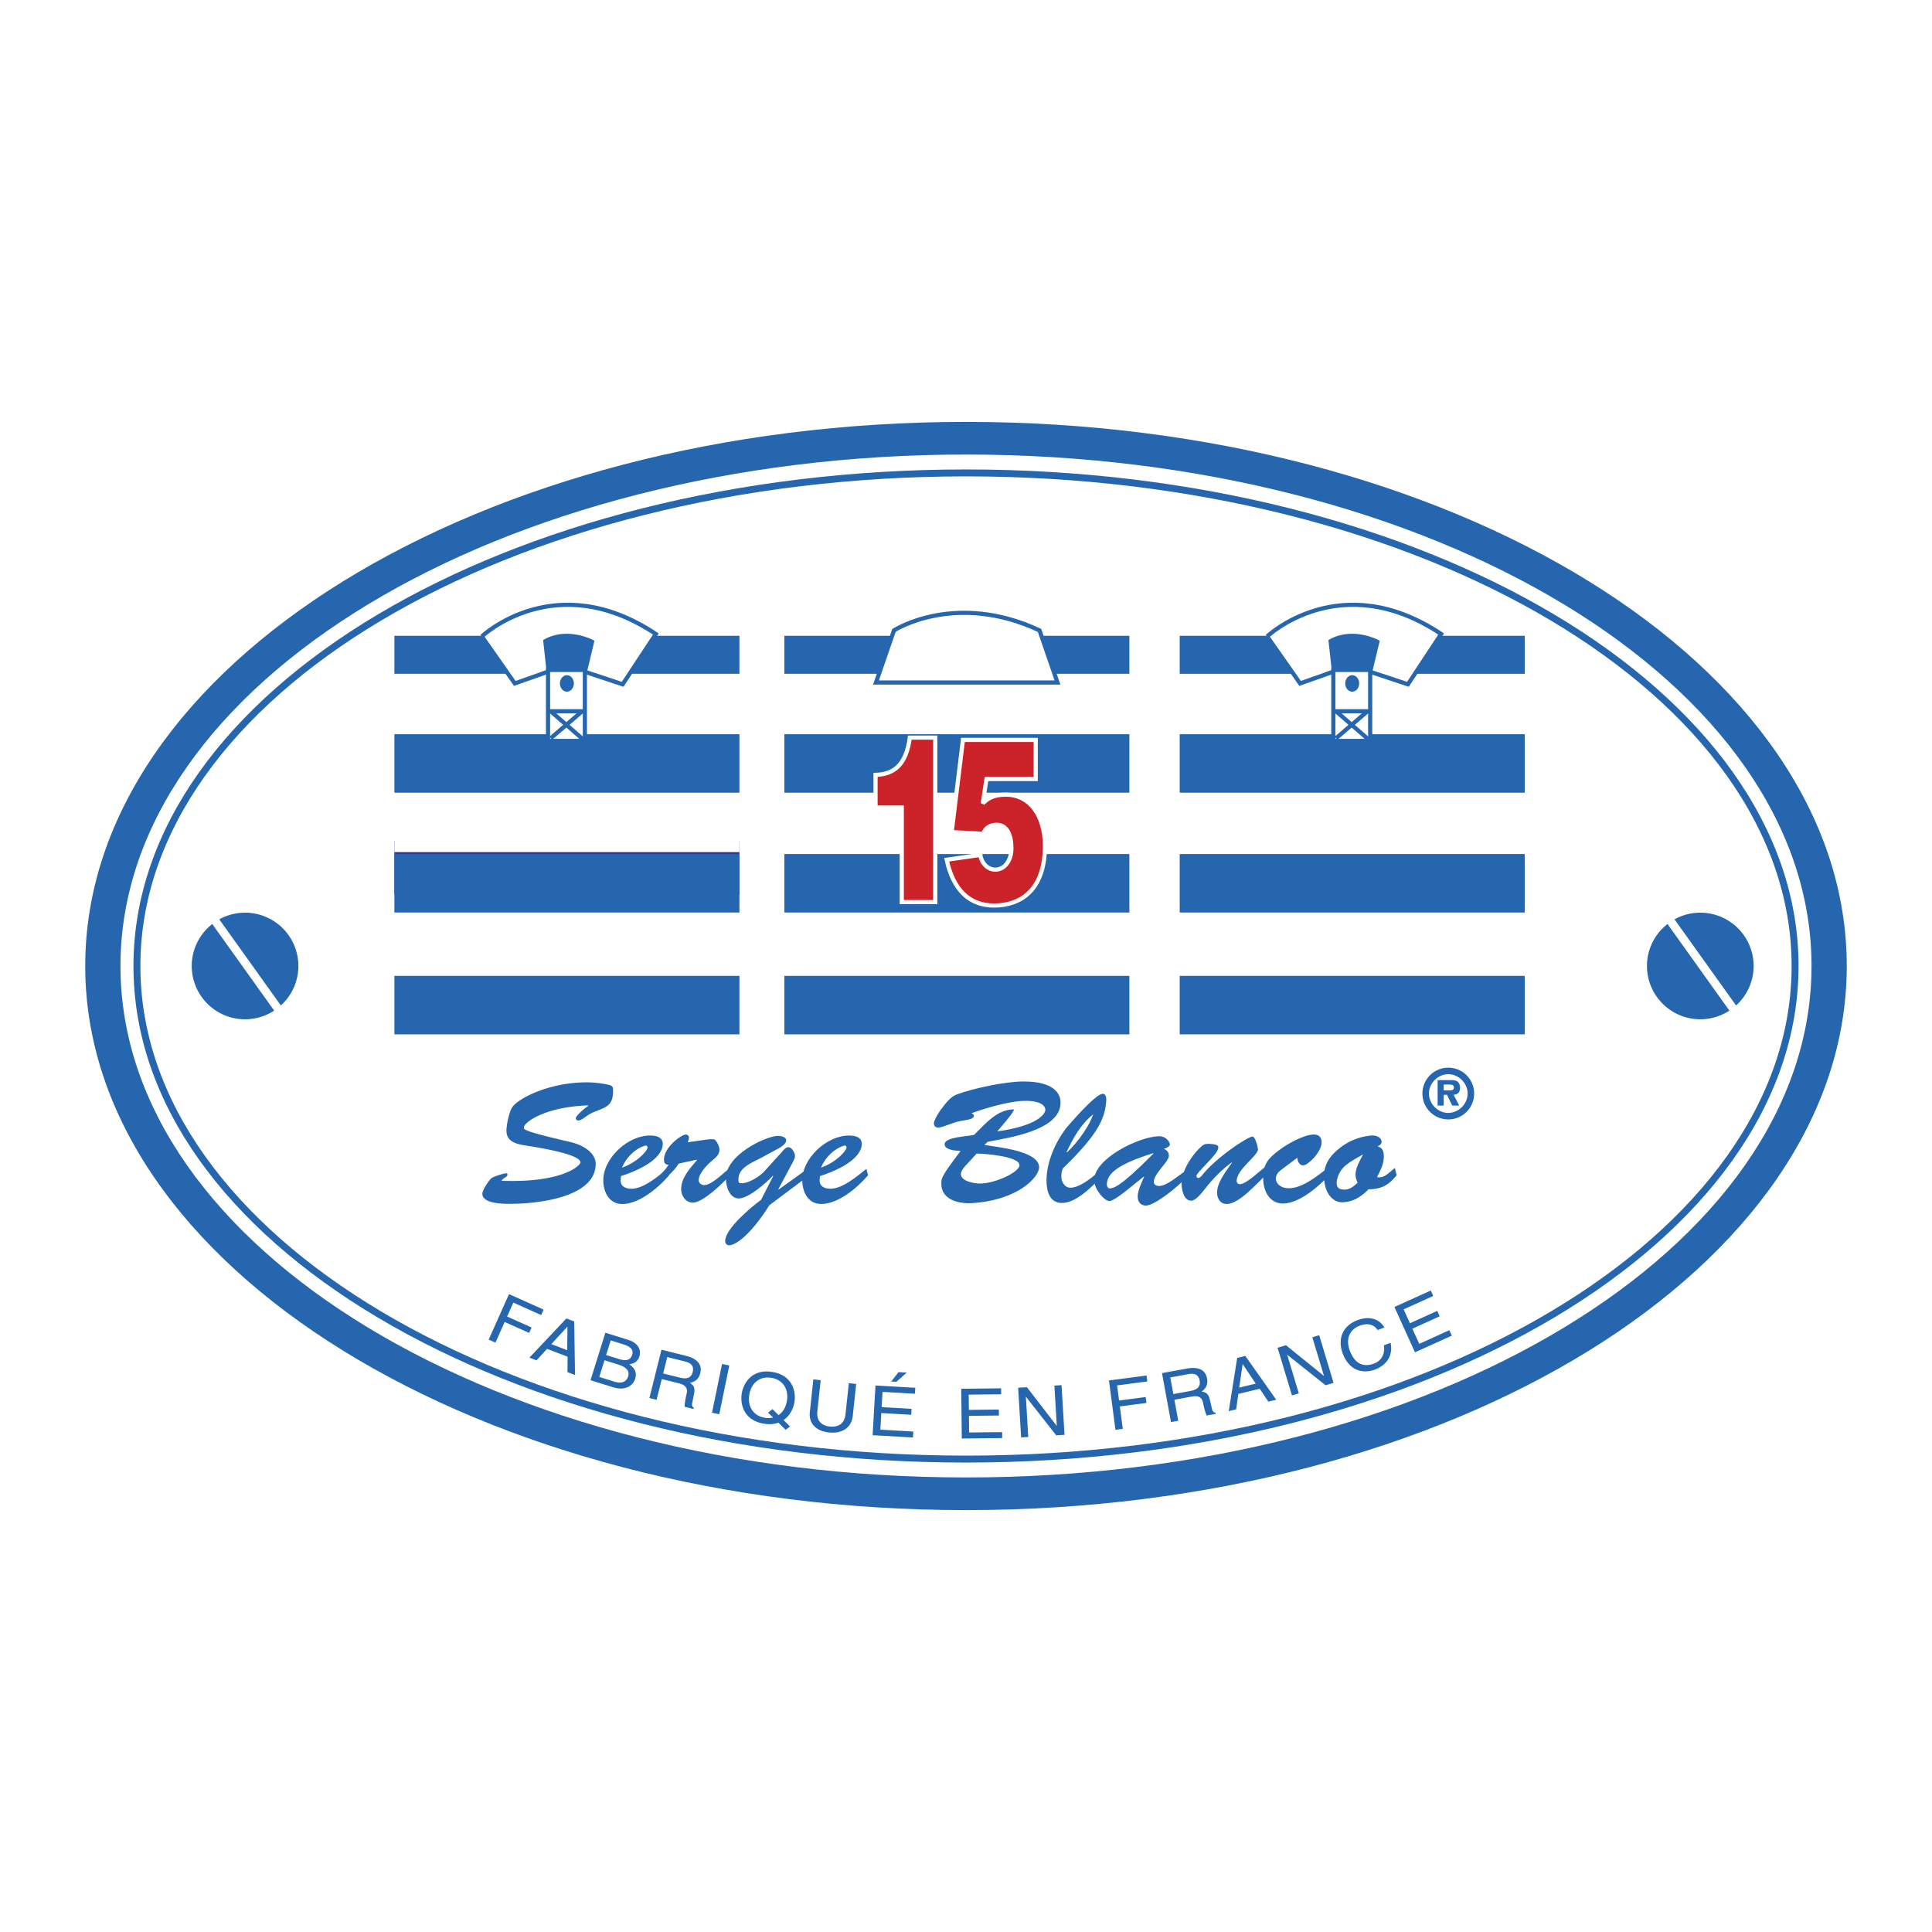 <svg xmlns="http://www.w3.org/2000/svg" width="2500" height="2500" viewBox="0 0 192.756 192.756"><path fill-rule="evenodd" clip-rule="evenodd" fill="#fff" d="M0 0h192.756v192.756H0V0z"/><path fill-rule="evenodd" clip-rule="evenodd" fill="#fff" d="M73.772 83.694v-5.38H39.348v5.38h34.424z"/><path fill-rule="evenodd" clip-rule="evenodd" fill="#33348e" d="M73.772 89.251v-5.378H39.348v5.378h34.424z"/><path fill-rule="evenodd" clip-rule="evenodd" fill="#2566af" d="M73.772 67.323v-3.889H39.348v3.889h34.424z"/><path fill-rule="evenodd" clip-rule="evenodd" fill="#fff" d="M73.772 73.058v-5.833H39.348v5.833h34.424z"/><path fill-rule="evenodd" clip-rule="evenodd" fill="#2566af" d="M73.772 79.086v-5.833H39.348v5.833h34.424z"/><path fill-rule="evenodd" clip-rule="evenodd" fill="#fff" d="M73.772 85.016v-5.833H39.348v5.833h34.424z"/><path fill-rule="evenodd" clip-rule="evenodd" fill="#2566af" d="M73.772 91.044V85.21H39.348v5.834h34.424z"/><path fill-rule="evenodd" clip-rule="evenodd" fill="#fff" d="M73.772 97.168v-5.832H39.348v5.832h34.424zM73.772 104.85v-1.711H39.348v1.711h34.424z"/><path fill-rule="evenodd" clip-rule="evenodd" fill="#2566af" d="M73.772 103.197v-5.834H39.348v5.834h34.424z"/><path d="M48.073 63.494s7.321-6.933 17.362-.239l-3.317 5.02-3.765-1.254.717-2.988s-2.452-1.299-4.661-.061l.329 3.018-3.377 1.196-3.288-4.692z" fill-rule="evenodd" clip-rule="evenodd" fill="#fff" stroke="#2566af" stroke-width=".415" stroke-miterlimit="2.613"/><path fill-rule="evenodd" clip-rule="evenodd" fill="#fff" stroke="#2566af" stroke-width=".415" stroke-miterlimit="2.613" d="M58.353 73.922V66.84h-3.676v7.082h3.676z"/><path d="M56.56 69.009c.385 0 .697-.369.697-.824 0-.455-.312-.824-.697-.824-.385 0-.697.369-.697.824 0 .455.312.824.697.824z" fill-rule="evenodd" clip-rule="evenodd" fill="#2566af"/><path d="M54.677 70.964h3.675m-3.406 0l3.407 2.958m-.27-2.958l-3.138 2.689" fill="none" stroke="#2566af" stroke-width=".415" stroke-miterlimit="2.613"/><path fill-rule="evenodd" clip-rule="evenodd" fill="#2566af" d="M152.123 67.323v-3.889h-34.424v3.889h34.424z"/><path fill-rule="evenodd" clip-rule="evenodd" fill="#fff" d="M152.123 73.058v-5.833h-34.424v5.833h34.424z"/><path fill-rule="evenodd" clip-rule="evenodd" fill="#2566af" d="M152.123 79.086v-5.833h-34.424v5.833h34.424z"/><path fill-rule="evenodd" clip-rule="evenodd" fill="#fff" d="M152.123 85.016v-5.833h-34.424v5.833h34.424z"/><path fill-rule="evenodd" clip-rule="evenodd" fill="#2566af" d="M152.123 91.044V85.21h-34.424v5.834h34.424z"/><path fill-rule="evenodd" clip-rule="evenodd" fill="#fff" d="M152.123 97.168v-5.832h-34.424v5.832h34.424zM152.123 104.85v-1.711h-34.424v1.711h34.424z"/><path fill-rule="evenodd" clip-rule="evenodd" fill="#2566af" d="M152.123 103.197v-5.834h-34.424v5.834h34.424z"/><path d="M126.424 63.494s7.32-6.933 17.361-.239l-3.316 5.02-3.766-1.254.717-2.988s-2.451-1.299-4.662-.061l.33 3.018-3.377 1.196-3.287-4.692z" fill-rule="evenodd" clip-rule="evenodd" fill="#fff" stroke="#2566af" stroke-width=".415" stroke-miterlimit="2.613"/><path fill-rule="evenodd" clip-rule="evenodd" fill="#fff" stroke="#2566af" stroke-width=".415" stroke-miterlimit="2.613" d="M136.703 73.922V66.84h-3.676v7.082h3.676z"/><path d="M134.91 69.009c.385 0 .697-.369.697-.824 0-.455-.312-.824-.697-.824s-.697.369-.697.824c0 .455.312.824.697.824z" fill-rule="evenodd" clip-rule="evenodd" fill="#2566af"/><path d="M133.027 70.964h3.676m-3.406 0l3.406 2.958m-.269-2.958l-3.137 2.689" fill="none" stroke="#2566af" stroke-width=".415" stroke-miterlimit="2.613"/><path fill-rule="evenodd" clip-rule="evenodd" fill="#2566af" d="M112.678 67.323v-3.889H78.254v3.889h34.424z"/><path fill-rule="evenodd" clip-rule="evenodd" fill="#fff" d="M112.678 73.058v-5.833H78.254v5.833h34.424z"/><path fill-rule="evenodd" clip-rule="evenodd" fill="#2566af" d="M112.678 79.086v-5.833H78.254v5.833h34.424z"/><path fill-rule="evenodd" clip-rule="evenodd" fill="#fff" d="M112.678 85.016v-5.833H78.254v5.833h34.424z"/><path fill-rule="evenodd" clip-rule="evenodd" fill="#2566af" d="M112.678 91.044V85.21H78.254v5.834h34.424z"/><path fill-rule="evenodd" clip-rule="evenodd" fill="#fff" d="M112.678 97.168v-5.832H78.254v5.832h34.424zM112.678 104.85v-1.711H78.254v1.711h34.424z"/><path fill-rule="evenodd" clip-rule="evenodd" fill="#2566af" d="M112.678 103.197v-5.834H78.254v5.834h34.424z"/><path d="M89.191 62.895s6.096-3.944 14.522 0l1.793 5.2H87.398l1.793-5.2z" fill-rule="evenodd" clip-rule="evenodd" fill="#fff" stroke="#2566af" stroke-width=".415" stroke-miterlimit="2.613"/><path d="M93.311 90H89.97v-9.432h-2.618v-3.259c1.767-.046 3.052-.917 3.421-3.717h2.538V90zM96.074 73.82h7.26v3.901H98.42l-.369 2.433c.705-.735 1.492-.872 2.344-.872 2.17 0 3.855 1.882 3.855 5.118 0 4.475-2.49 5.944-5.076 5.944-2.474 0-4.08-1.583-4.723-4.567l3.357-.482c0 .046.031.115.031.161.193.849.836 1.308 1.447 1.308.979 0 1.623-.941 1.623-2.135 0-1.331-.451-2.34-1.463-2.34-.498 0-1.092.184-1.35.895l-3.148-.161 1.126-9.203z" fill-rule="evenodd" clip-rule="evenodd" fill="#cc2229" stroke="#fff" stroke-width=".415" stroke-miterlimit="2.613"/><path d="M96.378 42.092c-48.532 0-87.875 24.305-87.875 54.287 0 29.98 39.343 54.285 87.875 54.285s87.874-24.305 87.874-54.285c0-29.982-39.342-54.287-87.874-54.287zm0 105.314c-46.591 0-84.359-22.846-84.359-51.027 0-28.183 37.769-51.029 84.359-51.029 46.588 0 84.358 22.846 84.358 51.029 0 28.182-37.769 51.027-84.358 51.027z" fill-rule="evenodd" clip-rule="evenodd" fill="#2566af"/><path d="M179.096 96.379c0 27.17-37.033 49.195-82.717 49.195s-82.718-22.025-82.718-49.195c0-27.171 37.034-49.196 82.718-49.196s82.717 22.025 82.717 49.196z" fill="none" stroke="#2566af" stroke-width=".692" stroke-miterlimit="2.613"/><path d="M173.209 100.314a5.303 5.303 0 0 0 1.75-3.936 5.32 5.32 0 0 0-7.894-4.656l6.144 8.592zM166.367 92.19a5.302 5.302 0 0 0-2.049 4.189 5.32 5.32 0 0 0 8.226 4.451l-6.177-8.64zM28.02 100.314a5.303 5.303 0 0 0 1.75-3.936 5.32 5.32 0 0 0-7.893-4.656l6.143 8.592zM21.178 92.19a5.304 5.304 0 0 0-2.048 4.189 5.318 5.318 0 0 0 8.226 4.451l-6.178-8.64zM56.874 113.934c1.747.414 2.56 1.33 2.56 2.178 0 3.441-6.035 3.994-8.525 3.994-.674 0-2.784 0-2.784-1.002 0-.363.605-1.279.882-1.539.208-.172 1.228-.502 1.487-.502.086 0 .139.018.139.121 0 .174-.173.26-.294.328-.104.07-.19.156-.294.26v.035c6.173.225 7.868-1.557 7.868-1.834 0-.881-4.79-1.572-5.62-1.711-.865-.139-1.764-.416-1.764-1.453 0-.57.259-1.834.554-2.299.519-.883 3.666-2.525 7.453-2.525.727 0 1.453.086 2.179.242.398.086.45.225.45.57 0 1.279-.433 1.574-1.453 1.971-.744.277-.882.363-1.556.848-.122.068-.294.174-.433.174-.173 0-.277-.086-.277-.26 0-.035.329-.57 1.263-1.211l-.035-.035c-4.462.156-6.398 1.764-6.398 2.162-.02.242-.227.363 4.598 1.488zM62.062 116.492c.467-1.141 1.47-1.973 2.334-2.195.121-.035.208.068.208.189.017.293-1.021 1.487-2.542 2.006zm4.53.121c-.916.727-2.369 1.988-3.597 1.988-.553 0-1.106-.225-1.072-.881l.034-.381c3.32-1.09 4.168-2.369 4.168-3.217 0-.691-.692-.83-1.245-.83-2.248-.018-4.755 2.301-4.687 4.564.034 1.143.623 2.266 1.885 2.266 1.712 0 3.614-1.625 4.669-2.854l-.155-.655z" fill-rule="evenodd" clip-rule="evenodd" fill="#2566af"/><path d="M67.716 116.094c-.605.951-1.332 1.402-2.075 2.145l-.069-.76c.45-.363.812-.797 1.141-1.264-.363-.033-.467-.172-.467-.535 0-1.246 1.764-2.49 2.179-2.49.173 0 .312.139.312.293 0 .174-.052.33-.121.484 1.625-.225 2.576-.432 2.75-.225.259.328.38.605.415.916 0 .537-.328.797-.726 1.125-.501.432-1.349 1.279-1.349 1.971 0 .277.277.484.537.484.744 0 1.833-1.123 2.403-1.557l.121.641c-.657.744-2.646 2.664-3.631 2.664-.727 0-1.176-.676-1.176-1.332 0-1.176.899-2.094 1.591-2.924l-.035-.033-1.8.397z" fill-rule="evenodd" clip-rule="evenodd" fill="#2566af"/><path d="M77.141 117.34l-.034-.035c-.623.691-2.439 2.266-3.39 2.266-.968 0-1.297-1.262-1.297-2.023 0-2.266 3.771-4.098 5.102-4.219.242-.018.917.051.917.432 0 .311-.346.553-.571.709l-1.971 1.072c-1.107.553-2.37 1.072-2.214 2.334.018.139.121.174.276.174.485.051 1.487-.416 2.196-1.072l1.851-2.041c.156-.189.38-.484.657-.484.346 0 .657.588.657.883 0 .26-.242.656-.363.881l-1.297 2.422.034.035 2.629-1.885.086.725-3.649 2.732c-1.815 2.889-3.337 3.996-4.012 3.996-.242 0-.398-.191-.398-.416 0-1.244 2.628-3.424 3.58-4.115l1.211-2.371z" fill-rule="evenodd" clip-rule="evenodd" fill="#2566af"/><path d="M81.914 116.492c.467-1.141 1.47-1.973 2.334-2.195.121-.035.208.068.208.189.017.293-1.021 1.487-2.542 2.006zm4.53.121c-.917.727-2.369 1.988-3.597 1.988-.553 0-1.106-.225-1.072-.881l.035-.381c3.32-1.09 4.167-2.369 4.167-3.217 0-.691-.692-.83-1.246-.83-2.248-.018-4.755 2.301-4.687 4.564.035 1.143.623 2.266 1.886 2.266 1.712 0 3.614-1.625 4.669-2.854l-.155-.655zM97.443 115.092c.709 0 4.27.26 4.27 1.158 0 .691-2.385 1.816-3.924 1.834-.555 0-1.92-.209-1.92-.951 0-.363.381-.744.605-.986l.969-1.055zm.76-.865l.346-.311c2.023-.398 7.264-1.107 7.264-3.908 0-.934-.709-2.109-3.684-2.109-1.799 0-5.033.674-6.709 1.312-.588.227-1.09.883-1.453 1.367-.536.709-.795 1.332-.795 1.453 0 .293.139.467.433.467.19 0 .363-.07.536-.121 1.625-.537.934-.398 2.404-.658.19-.035.623-.139.623-.396 0-.139-.139-.209-.243-.26 2.629-.951 4.461-1.176 4.86-1.211 2.006-.139 2.49.467 2.508.848.033.467-.883 1.643-4.791 2.178 1.436-1.676 1.557-1.902 1.678-2.195-1.729 0-2.871 1.453-3.994 2.541-.519.156-2.94.191-2.94.936 0 .588 1.107.639 1.591.674-2.006 2.646-1.919 2.732-1.919 3.285 0 1.574 1.729 1.988 2.975 1.92 4.652-.26 6.779-2.594 6.779-3.58-.004-1.662-4.24-2.008-5.469-2.232zM106.418 114.936c.639-1.383 1.418-2.783 2.645-3.752l.035.035v-.035h-.035c-.311.984-1.383 2.645-2.611 3.787l-.034-.035zm3.353 1.834c-.691.623-2.023 1.729-2.973 1.729-.467 0-.711-.346-.865-.744-.086-.414-.035-.898.121-1.193 3.752-3.631 4.201-5.152 4.322-6.795.018-.225-.051-.641-.346-.641-.553 0-2.145 1.66-3.717 3.494-1.057 1.436-1.902 3.338-1.902 5.152 0 1.021.275 2.248 1.537 2.248 1.488 0 3.113-1.746 4.064-2.732l-.241-.518z" fill-rule="evenodd" clip-rule="evenodd" fill="#2566af"/><path d="M115.047 115.057l.033.035c-3.424 3.459-3.959 3.406-4.305 3.475-.26.053-.33-.258-.346-.346.001-.848.501-1.901 4.618-3.164zm-.936 2.336l.035.033c-.225.467-.639 1.383-.639 1.938 0 .502.258.916.83.916.848 0 3.164-1.85 3.908-2.697l-.139-.641c-.744.502-1.729 1.383-2.455 1.383-.277 0-.537-.121-.537-.414 0-.812 1.504-2.023 1.504-2.576 0-.381-.172-.57-.5-.709.154-.053.605-.225.605-.432 0-.209-.328-.848-1.125-.832-2.006.053-6.502 2.266-6.434 4.428.035.9 1.039 2.041 1.523 2.041.396 0 1.504-.9 1.832-1.158l1.592-1.28z" fill-rule="evenodd" clip-rule="evenodd" fill="#2566af"/><path d="M126.217 116.424l.139.76c-.916.812-2.697 2.939-3.959 2.939-.658 0-.969-.553-.969-1.141 0-1.037.934-2.18 1.486-2.975l-.033-.035c-1.004.744-1.887 1.643-2.664 2.646-.26.328-.898 1.176-1.365 1.176-.762 0-.951-1.09-.969-1.678-.053-1.193 1.037-2.939 2.041-3.787.225-.189.379-.207.674-.207 1.037.035.951.277.951.381 0 .674-2.18 2.42-2.18 2.836 0 .104.088.189.189.189.123 0 .277-.156.348-.242 1.383-1.764 4.564-3.891 5.066-3.891.068 0 .172.086.277.328.104.26.207.572.258.934 0 .676-2.127 1.99-2.127 3.184 0 .154.139.311.312.311.414 0 1.176-.605 1.486-.865l1.039-.863z" fill-rule="evenodd" clip-rule="evenodd" fill="#2566af"/><path d="M127.98 116.596c-.379.277-.691.537-.691 1.02 0 .398.416.936 1.314.936 1.314 0 2.818-1.211 3.822-1.99l.207.676c-1.055 1.123-2.992 2.836-4.635 2.836-1.33 0-1.971-1.246-1.971-2.525 0-1.453.518-1.988 1.643-2.836.779-.588 2.438-1.521 3.406-1.521.537 0 .779.277.779.795 0 .951-1.367 2.283-1.834 2.283-.398 0-.57-.432-.588-.762l-1.452 1.088z" fill-rule="evenodd" clip-rule="evenodd" fill="#2566af"/><path d="M136.021 115.178h-.033c-.277.57-.744 1.314-.744 2.006 0 .312.086.537.207.812-.396.363-.76.693-1.332.693-.432 0-.76-.156-.76-.658 0-.535.328-1.211.709-1.592.518-.5 1.332-.916 1.92-1.262l.033.035v-.034zm3.149 1.349c-.535.396-1.02 1.055-1.781.916.328-.674.674-1.279.674-2.041 0-.518-.104-.883-.623-1.02.191-.104.398-.209.398-.467 0-.467-.57-.641-.951-.623-1.055.053-2.301.502-3.232 1.262-.971.762-1.592 1.627-1.557 2.924.051 1.572.881 2.473 1.781 2.473 1.09 0 1.936-.553 2.662-1.297 1.262 0 2.023-.416 2.801-1.4l-.172-.727zM144.496 111.035c-1.037 0-1.93-.9-1.93-1.93 0-1.039.893-1.93 1.93-1.93s1.93.891 1.93 1.93c0 1.03-.893 1.93-1.93 1.93zm0-4.51a2.57 2.57 0 0 0-2.58 2.58c0 1.424 1.148 2.58 2.58 2.58s2.58-1.156 2.58-2.58a2.57 2.57 0 0 0-2.58-2.58zm.531 2.704c.395-.033.639-.221.639-.691 0-.27-.07-.512-.305-.664-.188-.111-.471-.111-.693-.111h-1.236v2.539h.607v-1.072h.332l.52 1.072h.697l-.561-1.073zm-.988-.442v-.582h.506c.199 0 .512 0 .512.27 0 .264-.174.318-.408.312h-.61zM49.431 133.951l-.674-.301 2.028-4.535 3.452 1.545-.242.543-2.779-1.242-.621 1.389 2.445 1.093-.243.543-2.445-1.093-.921 2.058zM55.005 134.102l1.595-1.73.015.006-.024 2.33-1.586-.606zm1.622 1.255l-.01 1.543.754.287-.081-5.346-.782-.299-3.688 3.912.711.27 1.048-1.148 2.048.781zM60.931 133.732l1.278.4c.784.244 1.003.588.865 1.031-.182.58-.653.637-1.329.426l-1.271-.398.457-1.459zm-2.015 3.973l2.244.701c1.154.361 1.972-.086 2.209-.846.254-.812-.28-1.219-.582-1.449.649-.066.909-.463 1.007-.773.202-.646-.128-1.352-1.102-1.656l-2.294-.717-1.482 4.74zm1.396-1.992l1.386.434c.574.18 1.179.514.97 1.182-.165.527-.641.748-1.374.52l-1.503-.471.521-1.665zM66.573 135.395l1.787.445c.354.088.937.299.751 1.043-.177.711-.762.693-1.286.562l-1.661-.414.409-1.636zm-.548 2.193l1.735.434c.856.213.829.699.73 1.096-.045.18-.206.918-.176 1.238l.878.219.027-.107c-.193-.168-.205-.279-.145-.549l.173-.883c.138-.68-.134-.875-.409-1.064.385-.098.849-.26 1.026-.971.255-1.02-.548-1.514-1.418-1.73l-2.451-.611-1.203 4.818.716.18.517-2.07zM71.762 141.098l-.723-.149 1.001-4.865.722.148-1 4.866zM76.633 140.939l.499.486a1.94 1.94 0 0 1-.821.029c-1.172-.191-1.742-1.145-1.555-2.299s1.03-1.879 2.201-1.689c1.172.189 1.742 1.145 1.554 2.299-.102.627-.399 1.133-.839 1.42l-.604-.596-.435.35zm2.189 1.377l-.652-.637c.656-.434.992-1.172 1.092-1.793.172-1.059-.197-2.68-2.21-3.006-2.013-.328-2.875 1.096-3.048 2.154-.171 1.057.198 2.68 2.21 3.006.571.094 1.056.047 1.443-.102l.731.715.434-.337zM85.422 138.078l-.344 3.205c-.108 1.012-.896 1.791-2.386 1.631-1.46-.158-1.997-1.078-1.898-2l.353-3.293.734.078-.333 3.109c-.115 1.072.572 1.445 1.23 1.516.674.072 1.46-.129 1.575-1.201l.335-3.123.734.078zM89.425 137.865l-.509-.029.732-.936.821.047-1.044.918zm1.662 5.555l-4.026-.23.286-4.959 3.973.229-.034.594-3.236-.186-.088 1.52 2.986.172-.035.594-2.985-.172-.096 1.656 3.29.189-.035.593zM99.99 143.477l-4.032.044-.055-4.964 3.98-.045.006.595-3.242.036.018 1.521 2.989-.033.008.596-2.991.033.018 1.66 3.295-.037.006.594zM105.197 138.24l.715-.043.295 4.957-.828.049-3.012-3.84-.013.002.236 4.004-.713.043-.295-4.959.873-.051 2.965 3.844.016-.002-.239-4.004zM112.021 142.559l-.732.095-.648-4.924 3.75-.494.078.592-3.018.397.199 1.507 2.655-.349.078.59-2.656.349.294 2.237zM116.762 137.428l1.811-.332c.359-.066.977-.115 1.115.641.133.721-.406.945-.939 1.043l-1.684.309-.303-1.661zm.406 2.224l1.76-.322c.867-.158 1.045.295 1.117.695.033.184.191.922.352 1.201l.891-.162-.021-.109c-.244-.074-.301-.17-.357-.439l-.207-.877c-.154-.674-.484-.742-.812-.801.311-.246.666-.586.535-1.309-.189-1.033-1.123-1.15-2.008-.988l-2.484.453.895 4.887.727-.133-.388-2.096zM123.635 138.441l.342-2.33.014-.004 1.295 1.938-1.651.396zm2.049.12l.861 1.281.785-.189-3.082-4.367-.814.195-.84 5.309.74-.178.217-1.539 2.133-.512zM130.932 133.42l.685-.205 1.434 4.754-.793.24-3.819-3.039-.013.006 1.158 3.84-.684.207-1.435-4.756.838-.252 3.773 3.051.016-.004-1.16-3.842zM137.445 132.697c-.498-.746-1.303-.615-1.793-.432-.928.348-1.443 1.248-.986 2.473.41 1.096 1.152 1.777 2.422 1.305.447-.168 1.152-.652.982-1.822l.67-.25c.371 1.861-1.168 2.525-1.553 2.67-1.162.434-2.559.172-3.227-1.615-.535-1.432-.008-2.76 1.482-3.316 1.318-.492 2.281-.002 2.672.736l-.669.251zM144.848 133.258l-3.674 1.664-2.051-4.524 3.625-1.642.244.541-2.951 1.34.629 1.384 2.723-1.234.246.541-2.725 1.236.688 1.512 3-1.361.246.543z" fill-rule="evenodd" clip-rule="evenodd" fill="#2566af"/></svg>